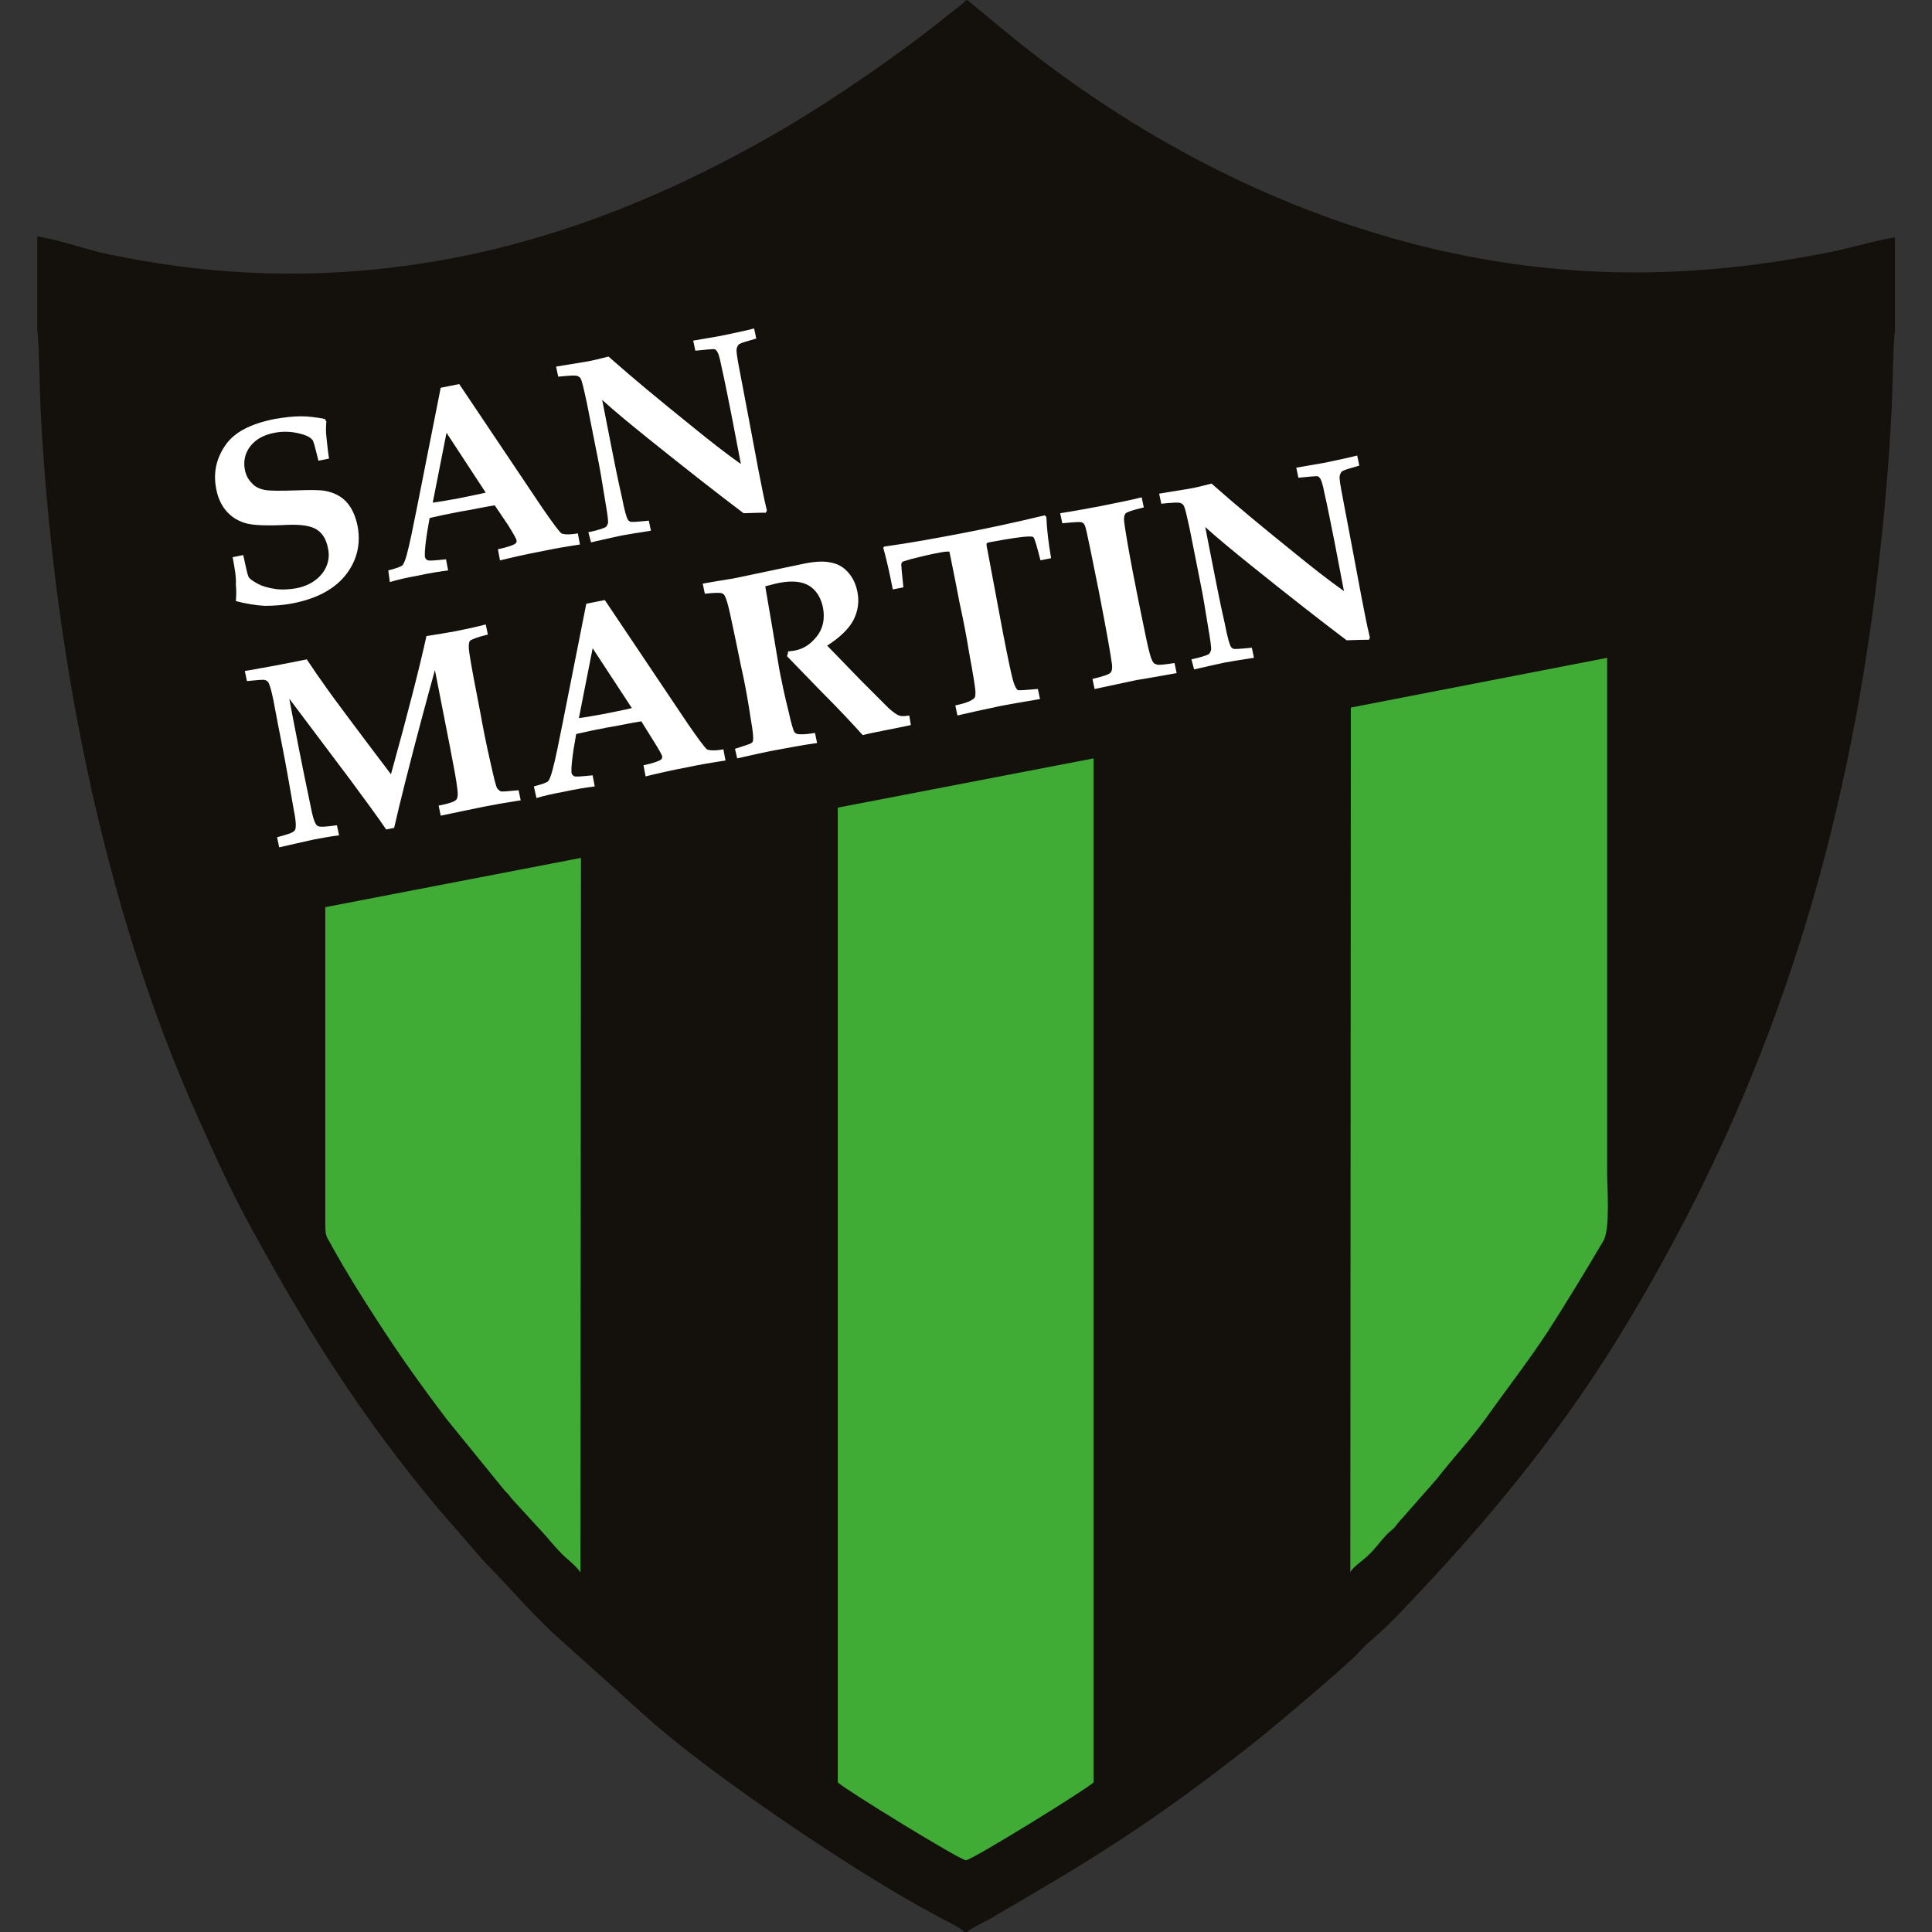 <?xml version="1.0" encoding="utf-8"?>
<!-- Generator: Adobe Illustrator 27.0.0, SVG Export Plug-In . SVG Version: 6.00 Build 0)  -->
<svg version="1.1" id="Layer_1" xmlns="http://www.w3.org/2000/svg" xmlns:xlink="http://www.w3.org/1999/xlink" x="0px" y="0px"
	 viewBox="0 0 512 512" style="enable-background:new 0 0 512 512;" xml:space="preserve">
<rect x="0" y="0" width="512" height="512" fill="#333333" stroke="none"/>
<style type="text/css">
	.st0{fill:#14110C;}
	.st1{fill:#40AB35;}
	.st2{fill:#FFFFFF;}
</style>
<g id="XMLID_1_">
	<path id="XMLID_3_" class="st0" d="M9.87,62.63V87.6c0.42,1.26,0.7,17.12,0.84,19.92c3.09,63,16.14,131.89,41.81,188.72
		c4.35,9.68,8.56,19.22,13.61,28.34c15.29,28.06,29.75,51.07,50.23,75.49l12.07,13.89c5.89,5.89,11.79,12.91,18.1,18.8l24.69,22.17
		c16.14,14.59,51.92,38.73,71.14,49.53c2.1,1.26,4.49,2.39,6.59,3.65c1.82,0.98,5.47,2.67,6.74,3.93h0.56
		c1.4-1.26,4.63-2.67,6.59-3.79c12.77-7.58,19.92-11.51,32.69-19.78c12.63-8.14,24.7-17.12,36.48-26.38
		c5.19-4.07,25.12-20.91,28.06-24.13c1.96-2.25,3.51-3.37,5.47-5.19c3.65-3.23,7.02-7.02,10.38-10.52
		c20.77-22.03,39.15-44.76,54.86-70.86c35.22-58.37,55.42-117.72,65.1-186.19c2.67-19.22,4.49-38.02,5.47-57.53
		c0.14-2.81,0.42-18.66,0.84-19.92V62.91c-5.33,0.84-11.23,2.67-16.7,3.79c-18.66,3.79-36.76,5.75-56.12,5.47
		c-60.19-0.98-116.74-26.1-161.92-63L256.4,0.05h-0.42c-0.98,1.26-4.35,3.51-5.61,4.63c-11.79,9.54-29.61,21.75-42.51,29.33
		c-38.45,22.45-79.14,37.32-125.72,38.45c-18.94,0.42-37.46-1.54-55.84-5.61C20.96,65.44,15.06,63.47,9.87,62.63z"/>
	<path id="XMLID_4_" class="st1" d="M222.02,214.03v258.32c1.82,1.82,32.41,20.63,33.96,20.63c1.54,0,31.99-18.8,33.82-20.63V200.98
		L222.02,214.03z"/>
	<path id="XMLID_5_" class="st1" d="M357.99,187.51l-0.14,229.13c0.7-1.4,3.37-3.09,4.77-4.49c1.68-1.54,2.95-3.37,4.49-5.05
		c0.84-0.98,1.54-1.4,2.39-2.24c0.84-0.98,1.4-1.82,2.25-2.67l9.12-10.38c3.65-4.77,9.12-10.66,13.05-16.14
		c5.47-7.72,10.66-14.31,16.14-22.59c5.05-7.86,9.82-15.71,14.87-24.27c1.82-3.09,0.98-13.89,0.98-18.38v-136.1L357.99,187.51z"/>
	<path id="XMLID_6_" class="st1" d="M86.2,240.41v83.91c0,3.65,0.42,3.37,1.82,6.03c3.65,6.59,7.58,12.91,11.51,18.94
		c6.31,9.82,11.93,17.68,18.94,26.94l15.29,18.8c0.84,0.84,1.12,1.12,1.82,2.1l9.12,9.96c1.54,1.82,3.79,4.49,5.47,5.89
		c0.98,0.84,3.23,2.81,3.65,3.79l0.14-189.42L86.2,240.41z"/>
	<path id="XMLID_18_" class="st2" d="M61.65,147.66l2.81-0.56c0.7,3.23,1.12,5.19,1.4,5.75c0.28,0.56,1.12,1.12,2.39,1.82
		c1.26,0.7,2.81,1.12,4.63,1.4s3.65,0.14,5.47-0.14c3.09-0.56,5.47-1.96,7.02-3.93c1.54-1.96,2.1-4.35,1.54-6.74
		c-0.42-2.24-1.4-3.93-2.95-4.91c-1.54-0.98-4.07-1.4-7.72-1.26c-5.33,0.28-9.12,0.14-11.08-0.42c-1.96-0.56-3.65-1.54-5.05-3.09
		c-1.4-1.54-2.39-3.65-2.81-6.03c-0.84-4.21,0-8,2.39-11.51c2.39-3.51,6.74-5.75,13.19-7.02c2.53-0.42,4.77-0.7,6.88-0.7
		c1.96,0,4.07,0.28,6.31,0.7l0.42,0.7c-0.14,1.54-0.14,2.81,0,3.93c0.14,1.12,0.28,3.09,0.7,5.89l-2.81,0.56
		c-0.84-3.37-1.26-5.33-1.68-5.61c-0.56-0.7-1.82-1.26-3.65-1.68c-1.82-0.42-3.93-0.56-6.17-0.14c-3.09,0.56-5.19,1.82-6.59,3.65
		c-1.4,1.82-1.82,3.93-1.4,6.17c0.28,1.4,0.84,2.53,1.82,3.51c0.84,0.98,1.96,1.54,3.37,1.82s4.07,0.28,8.28,0.14
		c3.79-0.14,6.45-0.14,7.86,0.14c2.25,0.42,4.21,1.4,5.61,2.95c1.4,1.54,2.39,3.65,2.95,6.45c0.84,4.63-0.14,8.98-3.09,12.77
		c-2.95,3.79-7.58,6.31-13.89,7.58c-2.81,0.56-5.33,0.7-7.72,0.7c-2.39-0.14-4.91-0.56-7.58-1.26c0.14-1.68,0.14-3.09,0-4.35
		C62.63,152.99,62.21,150.61,61.65,147.66z M102.9,151.17c2.1-0.56,3.37-0.98,3.79-1.4c0.28-0.28,0.7-1.26,1.12-2.81
		c0.84-3.09,1.68-7.44,2.81-13.05l6.17-31.15l4.91-0.98l22.03,32.83c2.81,4.07,4.49,6.31,5.05,6.74c0.56,0.28,1.96,0.42,4.35,0
		l0.56,2.95c-3.65,0.56-7.02,1.12-10.24,1.82c-3.79,0.7-7.44,1.54-10.94,2.39l-0.56-2.95c2.67-0.56,4.07-1.12,4.49-1.4
		c0.42-0.28,0.56-0.56,0.42-1.12c-0.14-0.42-0.84-1.68-2.24-3.93l-3.51-5.19c-2.81,0.42-5.75,1.12-9.26,1.68
		c-2.95,0.56-5.61,1.12-8,1.68l-0.7,4.07c-0.14,1.12-0.42,2.67-0.56,4.91c0,0.42,0,0.84,0,1.26c0.14,0.56,0.42,0.84,0.84,0.98
		c0.42,0.14,2.1,0,4.77-0.28l0.56,2.95c-2.25,0.28-4.91,0.7-8.14,1.4c-3.09,0.56-5.47,1.12-7.3,1.68L102.9,151.17z M118.33,114.69
		l-3.65,18.52c2.1-0.28,4.35-0.7,6.74-1.12c2.53-0.56,5.05-0.98,7.3-1.54L118.33,114.69z M156.64,143.73
		c4.21-0.98,6.88-1.54,8.14-1.82c1.54-0.28,4.07-0.7,7.72-1.26l-0.56-2.67c-2.81,0.28-4.49,0.42-4.91,0.28
		c-0.28-0.14-0.42-0.28-0.56-0.42c-0.42-0.56-0.98-2.53-1.68-6.17c-1.12-4.91-1.96-9.12-2.67-12.77l-2.53-12.91
		c3.09,2.81,7.16,6.17,12.21,10.24c9.96,8,18.38,14.59,25.26,19.78c1.12,0,3.09-0.14,5.89-0.14l0.28-0.56
		c-0.84-3.51-1.54-7.16-2.25-10.8l-2.53-13.47l-2.53-13.33c-0.56-2.95-0.84-4.63-0.7-5.19c0-0.28,0.14-0.56,0.28-0.84
		c0.14-0.28,0.28-0.42,0.56-0.56c0.42-0.28,1.96-0.7,4.35-1.4l-0.56-2.67c-2.67,0.7-5.61,1.26-8.84,1.96
		c-2.39,0.42-4.77,0.84-7.3,1.26l0.56,2.67c2.81-0.28,4.35-0.42,4.77-0.42c0.42,0,0.7,0.14,0.84,0.42c0.42,0.42,0.84,1.68,1.26,3.93
		c0.84,3.65,1.68,8,2.67,12.91l2.53,13.19c-3.79-2.67-8.28-6.17-13.61-10.52c-8-6.45-15.15-12.35-21.47-17.96
		c-2.25,0.56-4.35,1.12-6.17,1.4c-1.68,0.28-4.21,0.7-7.72,1.26l0.56,2.67c2.95-0.28,4.63-0.42,5.19-0.14
		c0.28,0.14,0.56,0.28,0.7,0.56c0.42,0.56,0.84,2.67,1.68,6.45l2.81,14.17c0.56,2.67,1.26,6.74,2.1,12.07
		c0.56,3.23,0.84,5.19,0.7,5.75c-0.14,0.42-0.28,0.7-0.56,0.98c-0.42,0.28-1.96,0.84-4.63,1.4L156.64,143.73z M73.99,224.55
		l-0.56-2.67l1.96-0.56c1.54-0.42,2.53-0.84,2.81-1.4c0.28-0.56,0.28-2.25-0.28-4.91c-0.98-5.47-1.96-11.51-3.23-17.82
		c-0.7-3.37-1.4-7.3-2.24-11.65c-0.56-2.67-0.98-4.21-1.4-4.77c-0.14-0.28-0.42-0.42-0.84-0.56c-0.42-0.14-1.96,0-4.77,0.28
		l-0.56-2.67c2.67-0.42,5.33-0.98,7.86-1.4c2.95-0.56,5.89-1.12,8.56-1.68c1.68,2.53,3.51,5.19,5.33,7.72
		c1.26,1.82,6.88,9.4,16.98,22.73c4.63-16.7,7.72-28.9,9.4-36.62c2.67-0.42,5.19-0.84,7.58-1.26c2.81-0.56,5.47-1.12,8.14-1.82
		l0.56,2.67c-2.95,0.7-4.49,1.4-4.77,1.68c-0.28,0.42-0.42,1.54-0.14,3.23c0.42,2.81,1.4,8.14,2.95,16
		c0.7,3.93,1.54,8.14,2.53,12.49c0.98,4.35,1.54,6.88,1.96,7.44c0.28,0.28,0.56,0.56,0.84,0.7c0.28,0.14,1.96,0,4.77-0.28l0.56,2.67
		c-3.65,0.56-6.88,1.12-9.68,1.68c-2.81,0.56-6.74,1.4-11.51,2.39l-0.56-2.67l1.96-0.42c1.54-0.42,2.39-0.7,2.81-1.26
		c0.28-0.42,0.42-1.4,0.14-3.09c-0.14-1.54-0.84-5.33-1.96-11.08l-3.93-20.06c-2.1,7.58-4.77,17.4-7.86,29.61
		c-1.26,5.05-2.25,9.12-2.95,12.21l-2.1,0.42c-2.39-3.51-5.61-7.86-9.54-13.19l-16.14-21.47l0.84,4.49
		c2.39,12.49,4.21,21.19,5.19,25.82c0.42,1.96,0.98,3.09,1.4,3.37c0.56,0.42,2.24,0.28,5.19-0.14l0.56,2.67
		c-2.25,0.28-4.49,0.7-6.74,1.12C79.47,223.29,76.52,223.99,73.99,224.55z M141.48,208.41c2.1-0.56,3.37-0.98,3.79-1.4
		c0.28-0.28,0.7-1.26,1.12-2.81c0.84-3.09,1.68-7.44,2.81-13.05l6.17-31.15l4.91-0.98l22.03,32.83c2.81,4.07,4.49,6.31,5.05,6.74
		c0.56,0.28,1.96,0.42,4.35,0l0.56,2.95c-3.65,0.56-7.02,1.12-10.24,1.82c-3.79,0.7-7.44,1.54-10.94,2.39l-0.56-2.95
		c2.67-0.56,4.07-1.12,4.49-1.4s0.56-0.56,0.42-1.12c-0.14-0.42-0.84-1.68-2.25-3.93l-3.23-5.19c-2.81,0.42-5.75,1.12-9.26,1.68
		c-2.95,0.56-5.61,1.12-8,1.68l-0.7,4.07c-0.14,1.12-0.42,2.67-0.56,4.91c0,0.42,0,0.84,0,1.26c0.14,0.56,0.42,0.84,0.84,0.98
		c0.42,0.14,2.1,0,4.77-0.28l0.56,2.95c-2.24,0.28-4.91,0.7-8.14,1.4c-3.09,0.56-5.47,1.12-7.3,1.68L141.48,208.41z M157.06,171.79
		l-3.65,18.52c2.1-0.28,4.35-0.7,6.74-1.12c2.53-0.56,5.05-0.98,7.3-1.54L157.06,171.79z M195.36,200.98
		c3.79-0.84,7.3-1.68,10.52-2.25c3.09-0.56,6.59-1.26,10.66-1.82l-0.56-2.67c-2.53,0.42-4.07,0.42-4.63,0.28
		c-0.42-0.14-0.7-0.28-0.84-0.56c-0.28-0.42-0.84-2.24-1.54-5.47c-1.12-4.35-1.82-8-2.39-10.8l-2.1-12.49l-1.68-9.82
		c1.68-0.42,3.09-0.84,4.07-0.98c3.23-0.56,5.75-0.28,7.58,0.84c1.82,1.12,3.09,3.09,3.65,5.75c0.56,3.09,0,5.61-1.68,7.72
		c-1.68,2.1-3.51,3.23-5.61,3.65c-0.42,0.14-1.12,0.14-1.96,0.28c0,0.42-0.14,0.84-0.28,1.26l8.84,9.12
		c5.05,5.05,8.7,8.98,11.22,11.79c1.54-0.42,5.19-1.12,10.8-2.24l1.96-0.42l-0.42-2.53c-1.12,0.14-1.96,0.28-2.67,0
		c-0.56-0.14-1.54-0.84-2.81-1.96l-7.16-7.16l-9.12-9.4c3.51-2.25,5.89-4.63,7.02-6.88c1.12-2.25,1.54-4.77,0.98-7.44
		c-0.42-2.1-1.26-3.79-2.53-5.19c-1.26-1.4-2.81-2.25-4.63-2.53c-1.82-0.42-4.49-0.28-8.14,0.56l-16.7,3.51
		c-1.26,0.28-4.35,0.7-8.98,1.54l0.56,2.67c2.53-0.28,4.07-0.28,4.49-0.14c0.28,0.14,0.56,0.28,0.7,0.56
		c0.56,0.84,1.26,3.51,2.1,7.72c1.26,5.75,2.1,10.38,2.95,14.03c0.56,2.81,1.26,6.45,1.96,11.22c0.56,3.09,0.7,4.91,0.56,5.47
		c0,0.28-0.14,0.56-0.42,0.7c-0.28,0.28-1.82,0.7-4.35,1.54L195.36,200.98z M253.73,189.61l-0.56-2.67
		c1.26-0.28,2.53-0.56,3.79-1.12c0.56-0.28,0.98-0.56,1.26-0.84c0.28-0.28,0.28-0.84,0.28-1.54c0-0.98-0.56-4.49-1.68-10.52
		c-0.7-4.35-1.54-8.7-2.53-13.19c-1.68-8.84-2.67-13.33-2.67-13.47c-0.14-0.14-0.84-0.14-2.39,0.14c-3.09,0.56-5.75,1.26-8,1.82
		c-1.26,0.42-1.96,0.56-2.1,0.7s-0.28,0.42-0.28,0.7c0,0.28,0.14,2.25,0.56,6.03l-2.81,0.56c-0.84-4.35-1.68-8-2.53-11.08l0.28-0.28
		c7.02-0.98,13.89-2.25,20.49-3.51c6.59-1.26,13.89-2.81,22.03-4.77l0.42,0.42c0.14,3.23,0.56,6.88,1.26,10.94l-2.81,0.56
		c-0.98-3.79-1.54-5.75-1.82-6.03c-0.14-0.28-0.56-0.28-1.12-0.28c-1.82,0-5.33,0.56-10.66,1.54c-0.42,0.14-0.7,0.14-0.7,0.42
		c0,0.14,0,0.7,0.28,1.82l4.21,22.45c1.26,6.45,2.1,10.38,2.53,11.93c0.42,1.4,0.84,2.25,1.26,2.53c0.28,0.14,2.1,0,5.33-0.28
		l0.56,2.67c-3.23,0.56-6.73,1.12-10.38,1.82C260.47,188.07,256.68,188.91,253.73,189.61z M290.08,182.6l-0.56-2.67
		c2.95-0.7,4.63-1.26,4.91-1.82c0.28-0.42,0.42-1.4,0.14-2.81c-0.42-2.95-1.4-8.42-2.95-16.42c-0.56-3.09-1.54-7.58-2.67-13.33
		c-0.84-3.93-1.26-6.17-1.54-6.45c-0.14-0.42-0.42-0.56-0.84-0.7c-0.56-0.14-2.24,0-5.05,0.28l-0.56-2.67c4.49-0.7,8-1.4,10.38-1.82
		c4.07-0.84,7.86-1.54,11.22-2.39l0.56,2.67c-2.95,0.7-4.63,1.26-4.91,1.68c-0.28,0.42-0.42,1.12-0.28,2.24
		c0.28,2.1,0.98,6.45,2.25,13.05c1.68,8.7,2.95,14.73,3.65,18.1c0.7,3.37,1.26,5.33,1.82,6.03c0.14,0.28,0.56,0.42,0.98,0.56
		c0.42,0.14,1.96,0,4.63-0.42l0.56,2.67l-3.93,0.7c-2.53,0.42-4.63,0.84-6.59,1.12L290.08,182.6z M316.45,177.4
		c4.21-0.98,6.88-1.54,8.14-1.82c1.54-0.28,4.07-0.7,7.72-1.26l-0.56-2.67c-2.81,0.28-4.49,0.42-4.91,0.28
		c-0.28-0.14-0.42-0.28-0.56-0.42c-0.42-0.56-0.98-2.53-1.68-6.17c-1.12-4.91-1.96-9.12-2.67-12.77l-2.53-12.91
		c3.09,2.81,7.16,6.17,12.21,10.24c9.96,8,18.38,14.59,25.26,19.78c1.12,0,3.09-0.14,5.89-0.14l0.28-0.56
		c-0.84-3.51-1.54-7.16-2.24-10.8l-2.53-13.47l-2.53-13.33c-0.56-2.95-0.84-4.63-0.7-5.19c0-0.28,0.14-0.56,0.28-0.84
		c0.14-0.28,0.28-0.42,0.56-0.56c0.42-0.28,1.96-0.7,4.35-1.4l-0.56-2.67c-2.67,0.7-5.61,1.26-8.84,1.96
		c-2.39,0.42-4.77,0.84-7.3,1.26l0.56,2.67c2.81-0.28,4.35-0.42,4.77-0.42s0.7,0.14,0.84,0.42c0.42,0.42,0.84,1.68,1.26,3.93
		c0.84,3.65,1.68,8,2.67,12.91l2.53,13.19c-3.79-2.67-8.28-6.17-13.61-10.52c-8-6.45-15.15-12.35-21.47-17.96
		c-2.24,0.56-4.35,1.12-6.17,1.4c-1.68,0.28-4.21,0.7-7.72,1.26l0.56,2.67c2.95-0.28,4.63-0.42,5.19-0.14
		c0.28,0.14,0.56,0.28,0.7,0.56c0.42,0.56,0.84,2.67,1.68,6.45l2.81,14.17c0.56,2.67,1.26,6.74,2.1,12.07
		c0.56,3.23,0.84,5.19,0.7,5.75c-0.14,0.42-0.28,0.7-0.56,0.98c-0.42,0.28-1.96,0.84-4.63,1.4L316.45,177.4z"/>
</g>
</svg>

